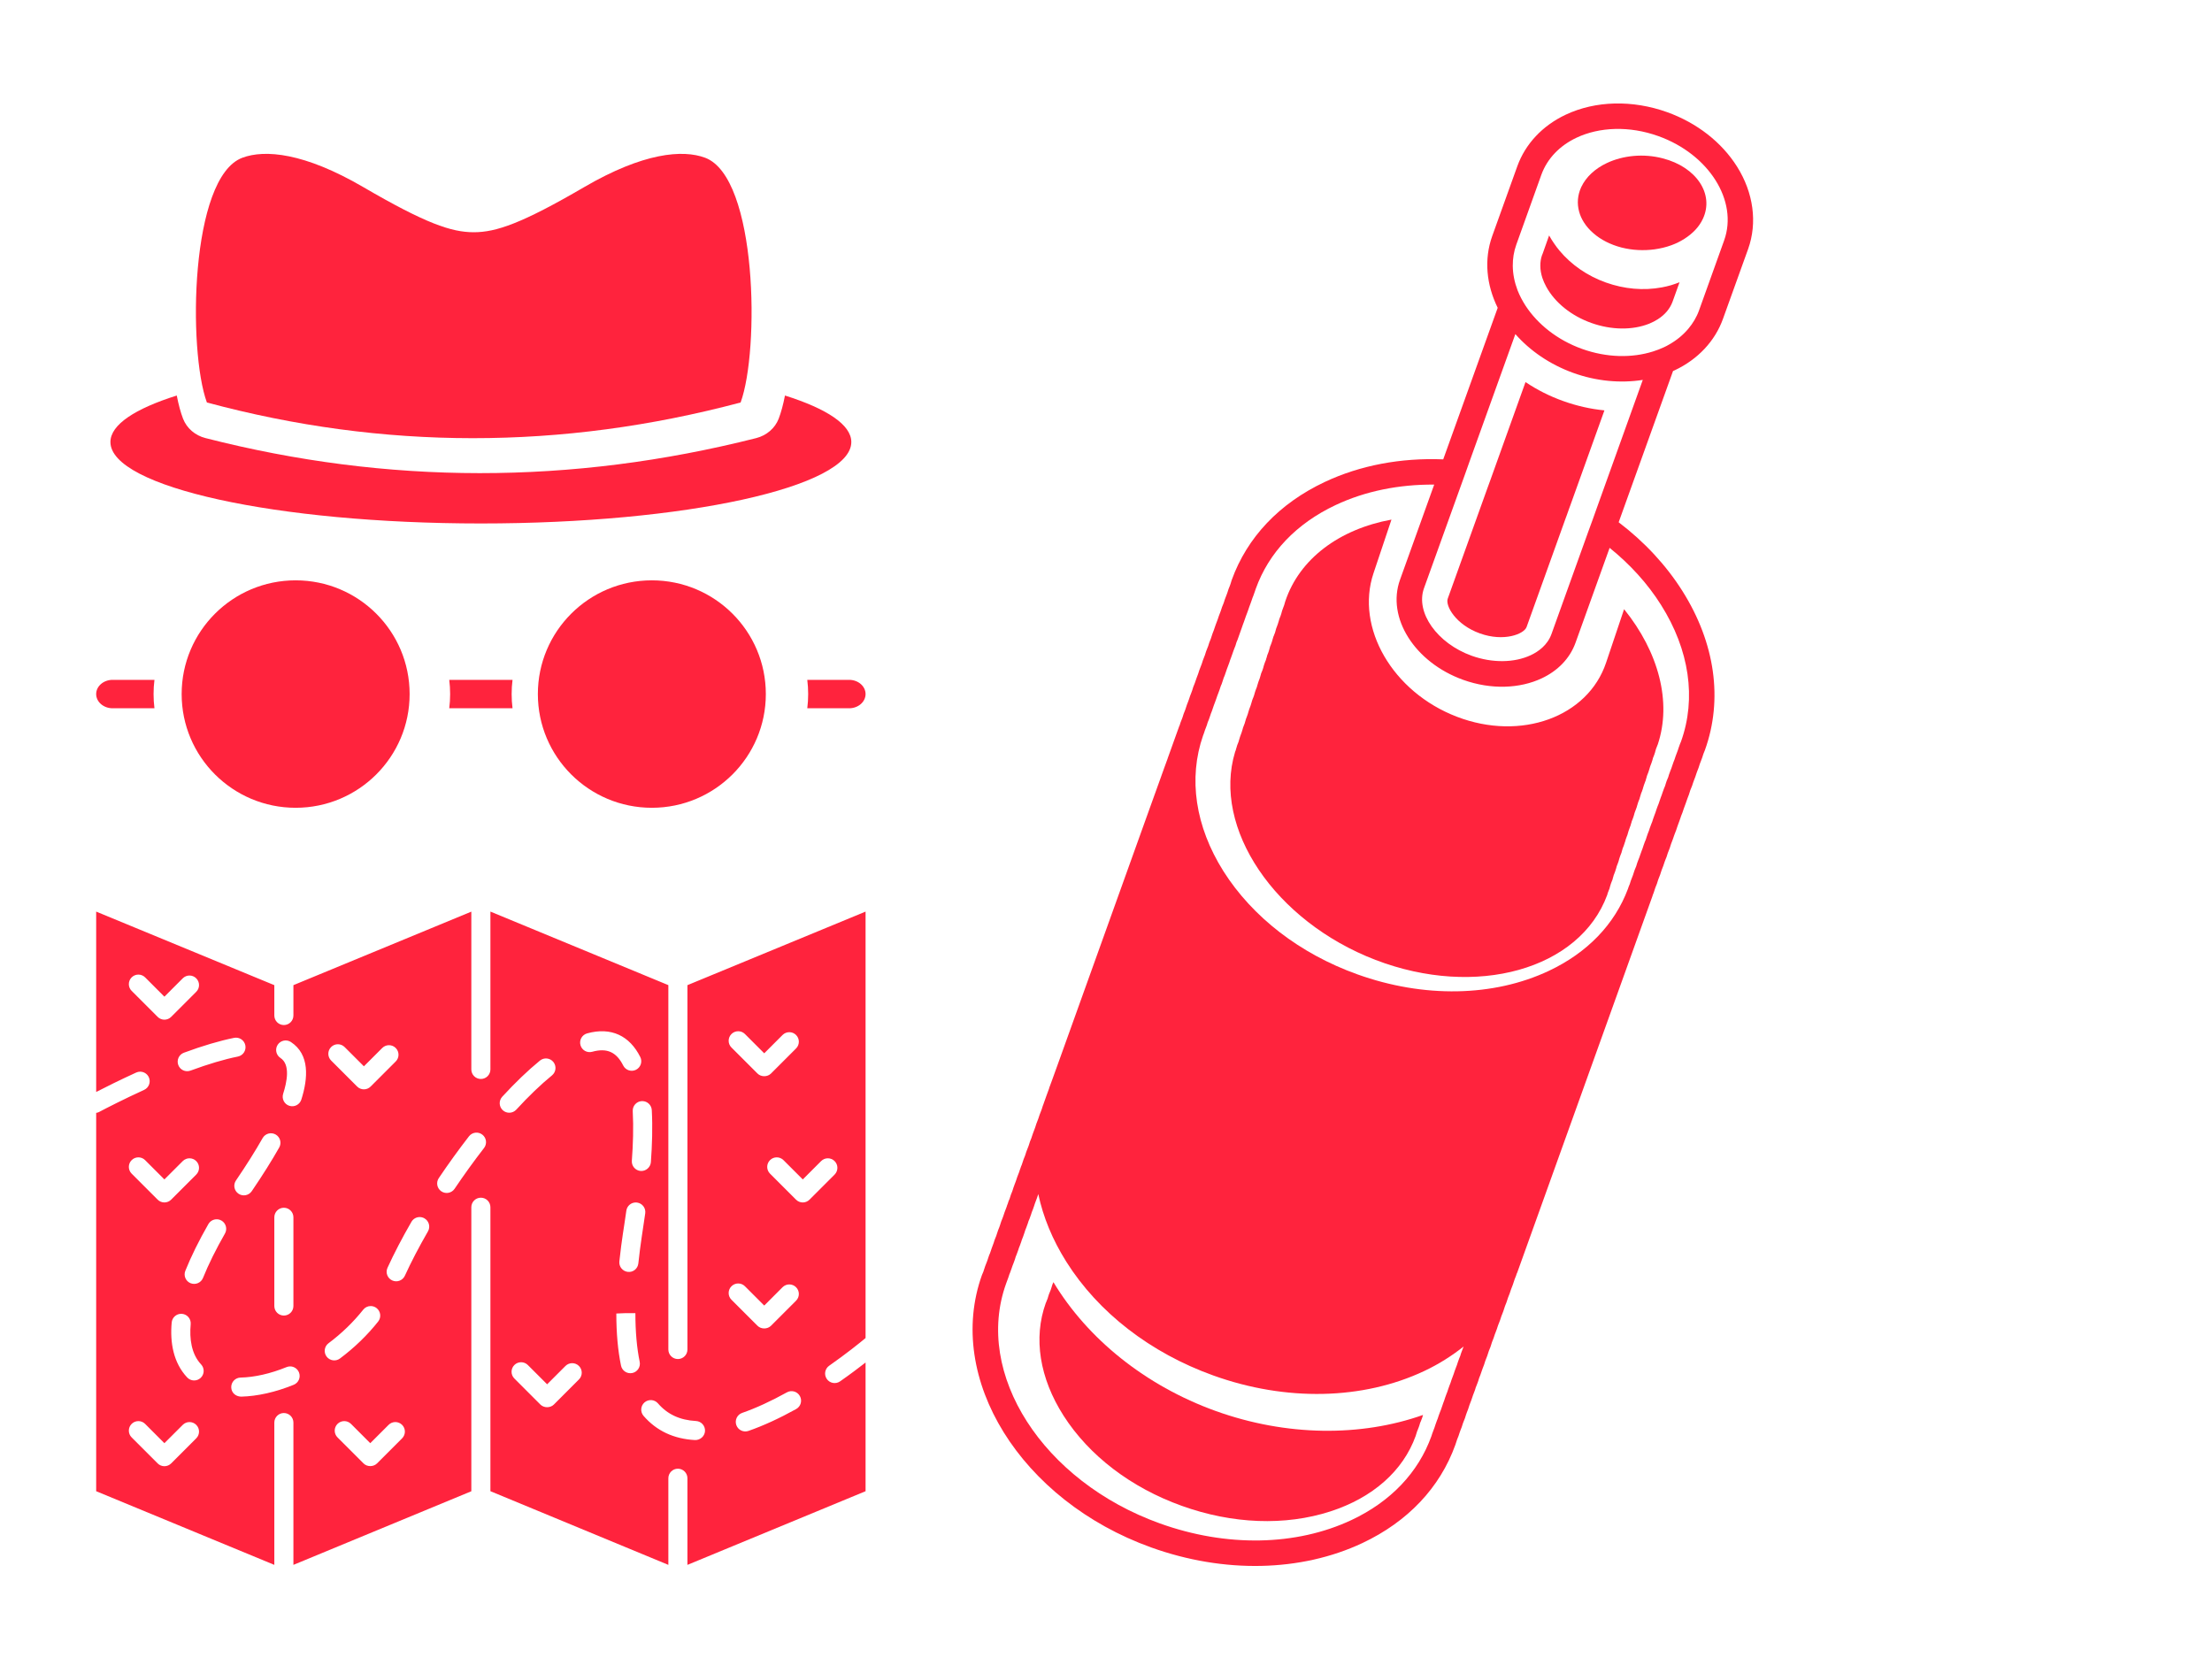 <svg xmlns="http://www.w3.org/2000/svg" width="115" height="87" viewBox="0 0 115 87" fill="none"><path d="M86.672 5.831C84.868 5.186 82.948 5.233 81.398 5.964C80.193 6.532 79.303 7.482 78.885 8.64L77.58 12.271C77.141 13.499 77.28 14.815 77.864 16.005L75.032 23.884C72.84 23.796 70.717 24.19 68.872 25.06C66.508 26.174 64.835 27.938 64.033 30.166C64.014 30.228 63.993 30.29 63.977 30.35L63.94 30.455C63.913 30.512 63.892 30.571 63.869 30.632C63.848 30.69 63.827 30.752 63.811 30.813L63.775 30.912C63.748 30.974 63.724 31.035 63.706 31.092C63.679 31.157 63.658 31.224 63.64 31.288L63.611 31.37C63.585 31.427 63.559 31.492 63.534 31.56C63.515 31.614 63.5 31.67 63.48 31.725L63.441 31.834C63.416 31.899 63.391 31.959 63.37 32.018C63.347 32.082 63.33 32.142 63.309 32.201L63.262 32.325C63.244 32.374 63.223 32.426 63.202 32.485C63.182 32.539 63.165 32.593 63.146 32.647L63.105 32.768C63.081 32.828 63.056 32.889 63.037 32.943C63.011 33.016 62.988 33.087 62.96 33.179L62.947 33.216C62.922 33.281 62.895 33.346 62.871 33.406C62.852 33.468 62.83 33.527 62.812 33.592L62.772 33.693C62.751 33.752 62.724 33.814 62.704 33.868C62.682 33.932 62.663 33.997 62.644 34.058L62.608 34.15C62.583 34.211 62.559 34.271 62.535 34.339C62.514 34.398 62.497 34.455 62.479 34.516L62.443 34.608C62.419 34.668 62.394 34.729 62.37 34.797C62.345 34.857 62.328 34.922 62.306 34.989L62.279 35.066C62.253 35.131 62.227 35.196 62.207 35.257C62.182 35.322 62.158 35.393 62.137 35.46L62.111 35.533C62.087 35.593 62.06 35.655 62.035 35.723C62.017 35.78 62.001 35.834 61.983 35.891L61.94 36.008C61.914 36.067 61.893 36.125 61.872 36.184C61.852 36.238 61.831 36.297 61.814 36.358L61.776 36.463C61.752 36.523 61.728 36.584 61.707 36.642C61.684 36.706 61.664 36.768 61.645 36.83L61.615 36.919C61.587 36.981 61.562 37.046 61.537 37.114C61.515 37.177 61.497 37.243 61.477 37.304L61.441 37.397C61.416 37.457 61.394 37.513 61.373 37.572C61.354 37.626 61.338 37.682 61.322 37.735L61.315 37.735C61.315 37.735 61.313 37.739 61.312 37.744L61.207 38.035C61.207 38.035 61.207 38.035 61.206 38.039L61.204 38.043L61.043 38.492C61.044 38.495 61.041 38.496 61.043 38.499C61.04 38.501 61.04 38.501 61.038 38.505L60.879 38.95C60.877 38.954 60.875 38.958 60.874 38.963C60.874 38.963 60.872 38.967 60.871 38.972L60.711 39.416L60.709 39.42C60.709 39.42 60.708 39.425 60.709 39.428L60.545 39.878C60.547 39.881 60.543 39.882 60.542 39.887L60.54 39.891L60.377 40.344C60.376 40.349 60.376 40.349 60.376 40.349L60.21 40.811L60.208 40.815L60.049 41.259C60.048 41.267 60.045 41.268 60.043 41.273C60.042 41.277 60.04 41.282 60.04 41.282L59.551 42.642C59.55 42.647 59.546 42.656 59.545 42.66C59.54 42.666 59.543 42.672 59.538 42.678L59.213 43.584L55.022 55.259C54.737 56.045 54.559 56.546 54.546 56.568C54.548 56.571 54.546 56.575 54.546 56.583L54.386 57.019C54.385 57.024 54.385 57.024 54.383 57.028C54.382 57.033 54.383 57.036 54.379 57.041L54.273 57.337C54.266 57.363 54.261 57.383 54.249 57.408C54.24 57.435 54.23 57.462 54.215 57.496C54.196 57.55 54.178 57.607 54.162 57.664L54.115 57.788C54.093 57.843 54.072 57.895 54.049 57.959C54.028 58.017 54.008 58.08 53.99 58.137L53.957 58.228C53.931 58.293 53.907 58.353 53.882 58.421C53.859 58.485 53.84 58.547 53.821 58.611L53.785 58.711C53.76 58.768 53.74 58.822 53.718 58.886C53.695 58.942 53.678 58.995 53.66 59.053L53.621 59.173C53.597 59.226 53.575 59.285 53.551 59.345C53.528 59.41 53.509 59.471 53.49 59.536L53.464 59.609C53.435 59.675 53.408 59.744 53.389 59.802C53.362 59.863 53.342 59.926 53.324 59.991L53.286 60.103C53.264 60.158 53.238 60.215 53.218 60.27C53.2 60.327 53.179 60.386 53.16 60.444L53.122 60.56C53.095 60.618 53.071 60.678 53.057 60.727C53.03 60.792 53.01 60.858 52.991 60.923L52.959 61.006C52.934 61.071 52.909 61.132 52.886 61.195C52.864 61.258 52.846 61.319 52.824 61.382L52.791 61.472C52.769 61.536 52.738 61.599 52.725 61.651C52.696 61.718 52.678 61.782 52.657 61.849L52.629 61.934C52.602 61.995 52.577 62.056 52.555 62.119C52.531 62.183 52.51 62.249 52.482 62.349L52.467 62.374C52.437 62.446 52.41 62.514 52.395 62.578C52.368 62.636 52.35 62.693 52.333 62.751L52.286 62.875C52.264 62.934 52.241 62.989 52.222 63.044C52.204 63.101 52.181 63.166 52.163 63.223L52.123 63.331C52.099 63.391 52.077 63.447 52.051 63.512C52.033 63.57 52.016 63.63 51.993 63.694L51.955 63.803C51.932 63.858 51.91 63.917 51.889 63.968C51.868 64.036 51.845 64.099 51.824 64.165L51.795 64.255C51.768 64.316 51.743 64.377 51.724 64.431C51.699 64.492 51.683 64.552 51.665 64.61L51.62 64.732C51.596 64.784 51.577 64.839 51.559 64.897C51.534 64.957 51.516 65.015 51.499 65.075L51.467 65.166C51.436 65.229 51.414 65.293 51.392 65.359C51.37 65.423 51.346 65.486 51.33 65.546L51.289 65.653C51.266 65.708 51.244 65.764 51.222 65.823C51.199 65.887 51.18 65.949 51.158 66.015L51.125 66.118C51.101 66.171 51.076 66.224 51.053 66.287C49.123 71.666 53.07 78.025 59.855 80.46C63.636 81.818 67.637 81.732 70.83 80.23C73.19 79.117 74.862 77.35 75.662 75.124C75.684 75.06 75.706 74.994 75.727 74.927L75.753 74.847C75.777 74.787 75.805 74.724 75.829 74.657C75.847 74.599 75.868 74.54 75.886 74.483L75.929 74.365C75.954 74.308 75.973 74.25 75.994 74.199C76.018 74.131 76.04 74.065 76.058 73.999L76.09 73.916C76.115 73.856 76.138 73.795 76.164 73.731C76.18 73.678 76.201 73.623 76.215 73.567L76.26 73.44C76.283 73.385 76.307 73.325 76.328 73.265C76.351 73.201 76.371 73.139 76.389 73.075L76.412 73.011C76.442 72.944 76.466 72.877 76.49 72.808C76.516 72.743 76.538 72.677 76.558 72.61L76.578 72.548C76.603 72.483 76.632 72.416 76.654 72.35C76.68 72.285 76.704 72.218 76.72 72.149L76.76 72.048C76.782 71.992 76.804 71.941 76.826 71.877C76.852 71.812 76.872 71.743 76.89 71.677L76.918 71.6C76.944 71.543 76.968 71.483 76.987 71.42C77.013 71.355 77.032 71.29 77.054 71.227L77.085 71.141C77.11 71.081 77.134 71.02 77.156 70.957C77.179 70.893 77.201 70.827 77.218 70.761L77.257 70.661C77.28 70.605 77.3 70.553 77.323 70.49C77.347 70.422 77.369 70.355 77.389 70.285L77.408 70.231C77.438 70.165 77.463 70.1 77.488 70.032C77.513 69.965 77.535 69.893 77.555 69.823L77.569 69.779C77.6 69.708 77.627 69.639 77.651 69.571C77.675 69.511 77.694 69.452 77.71 69.392L77.754 69.277C77.78 69.22 77.801 69.161 77.821 69.099C77.842 69.04 77.861 68.985 77.878 68.925L77.915 68.828C77.939 68.764 77.966 68.703 77.988 68.64C78.013 68.572 78.033 68.502 78.064 68.409L78.074 68.389C78.098 68.322 78.127 68.255 78.157 68.173C78.176 68.119 78.193 68.058 78.214 67.999L78.245 67.905C78.272 67.843 78.298 67.778 78.321 67.714C78.346 67.638 78.371 67.564 78.403 67.465C78.431 67.396 78.461 67.325 78.487 67.252C78.509 67.188 78.528 67.123 78.551 67.06L78.576 66.992C78.6 66.924 78.626 66.859 78.652 66.795C78.676 66.727 78.698 66.66 78.719 66.594L78.745 66.513C78.772 66.452 78.797 66.391 78.819 66.328C78.831 66.296 78.838 66.266 78.849 66.231C78.859 66.212 78.868 66.192 78.878 66.172L85.919 46.567L85.915 46.565C85.937 46.514 85.956 46.459 85.975 46.412C86.001 46.339 86.021 46.27 86.054 46.172L86.069 46.131C86.093 46.071 86.12 46.009 86.143 45.946C86.164 45.879 86.186 45.813 86.206 45.746L86.221 45.705C86.25 45.631 86.279 45.557 86.308 45.483C86.332 45.411 86.354 45.341 86.385 45.247L86.395 45.22C86.423 45.151 86.452 45.084 86.472 45.022C86.496 44.962 86.513 44.902 86.533 44.839L86.574 44.726C86.599 44.669 86.624 44.609 86.642 44.558C86.667 44.491 86.688 44.424 86.707 44.354L86.738 44.275C86.763 44.215 86.786 44.154 86.811 44.087C86.833 44.023 86.855 43.957 86.873 43.891L86.891 43.842C86.921 43.77 86.948 43.702 86.97 43.634C86.995 43.574 87.014 43.512 87.032 43.455L87.073 43.342C87.098 43.281 87.12 43.226 87.14 43.171C87.161 43.112 87.181 43.049 87.201 42.988L87.241 42.874C87.263 42.819 87.286 42.763 87.307 42.696C87.332 42.628 87.353 42.562 87.378 42.493L87.392 42.445C87.421 42.378 87.447 42.313 87.473 42.24C87.494 42.182 87.512 42.124 87.531 42.066L87.57 41.958C87.595 41.898 87.618 41.837 87.636 41.78C87.661 41.72 87.68 41.657 87.7 41.596L87.739 41.487C87.761 41.431 87.784 41.375 87.805 41.316C87.83 41.24 87.856 41.168 87.876 41.09C87.91 41.01 87.942 40.935 87.972 40.853C87.993 40.795 88.01 40.737 88.029 40.679L88.07 40.567C88.094 40.507 88.115 40.447 88.139 40.387C88.157 40.33 88.178 40.271 88.197 40.213L88.229 40.123C88.255 40.057 88.281 39.993 88.307 39.92C88.329 39.856 88.352 39.79 88.381 39.693L88.404 39.637C88.424 39.583 88.449 39.525 88.469 39.464C88.496 39.402 88.513 39.341 88.532 39.279L88.565 39.181C88.59 39.121 88.615 39.064 88.638 39C89.584 36.367 89.169 33.433 87.473 30.738C86.619 29.383 85.49 28.171 84.153 27.155L86.98 19.29C87.007 19.277 87.037 19.267 87.064 19.254C88.269 18.686 89.16 17.739 89.576 16.579L90.884 12.946C91.372 11.582 91.164 10.023 90.309 8.665C89.511 7.395 88.218 6.386 86.672 5.831ZM87.775 17.093C87.497 17.423 87.16 17.698 86.773 17.915C86.688 17.966 86.597 18.013 86.504 18.056C86.326 18.141 86.136 18.21 85.94 18.274C84.852 18.618 83.539 18.604 82.247 18.14C80.959 17.677 79.938 16.852 79.313 15.896C79.144 15.633 79.004 15.368 78.896 15.091C78.738 14.676 78.652 14.246 78.648 13.822C78.645 13.447 78.703 13.077 78.832 12.718L80.133 9.088C80.446 8.226 81.106 7.564 81.962 7.16C83.145 6.602 84.701 6.532 86.22 7.078C88.845 8.02 90.374 10.447 89.636 12.502L88.334 16.132C88.206 16.491 88.011 16.812 87.775 17.093ZM87.395 38.554C87.378 38.596 87.36 38.639 87.342 38.681L87.266 38.894C87.255 38.937 87.241 38.978 87.229 39.01L87.114 39.316C87.096 39.374 87.078 39.431 87.06 39.481C87.043 39.531 87.023 39.578 87.003 39.625L86.935 39.823C86.923 39.862 86.909 39.903 86.894 39.944C86.877 39.989 86.861 40.027 86.844 40.069L86.765 40.287C86.755 40.329 86.743 40.369 86.731 40.404C86.707 40.464 86.682 40.525 86.648 40.605L86.612 40.712C86.596 40.765 86.579 40.818 86.565 40.867C86.547 40.909 86.531 40.947 86.513 40.989L86.436 41.202C86.423 41.246 86.41 41.29 86.391 41.336C86.377 41.38 86.363 41.421 86.344 41.46L86.27 41.672C86.255 41.713 86.241 41.754 86.229 41.794C86.211 41.843 86.189 41.895 86.168 41.946L86.113 42.1C86.095 42.157 86.079 42.209 86.063 42.255C86.048 42.296 86.032 42.334 86.017 42.375L85.936 42.602C85.923 42.638 85.911 42.678 85.899 42.721C85.881 42.764 85.865 42.801 85.85 42.842L85.769 43.061C85.757 43.101 85.746 43.14 85.729 43.186C85.71 43.24 85.69 43.287 85.669 43.338L85.61 43.509C85.595 43.557 85.579 43.603 85.566 43.647C85.548 43.689 85.53 43.731 85.513 43.773L85.446 43.959C85.431 44.008 85.413 44.057 85.395 44.115C85.381 44.156 85.365 44.194 85.351 44.23L85.273 44.447C85.258 44.488 85.248 44.531 85.229 44.577C85.212 44.623 85.193 44.669 85.174 44.716L85.119 44.862C85.105 44.922 85.086 44.976 85.067 45.033C85.042 45.09 85.023 45.145 84.983 45.239L84.942 45.361C84.929 45.404 84.917 45.451 84.898 45.498C84.882 45.543 84.864 45.586 84.847 45.631L84.783 45.797C84.768 45.853 84.75 45.903 84.731 45.965C84.714 46.011 84.695 46.057 84.674 46.101L84.637 46.212C83.945 48.06 82.527 49.534 80.524 50.478C77.65 51.833 74.016 51.9 70.565 50.659C67.584 49.591 65.113 47.682 63.602 45.292C62.141 42.968 61.77 40.47 62.548 38.239L62.584 38.146C62.594 38.104 62.609 38.063 62.626 38.021C62.636 37.979 62.655 37.939 62.67 37.898L62.744 37.702C62.762 37.652 62.776 37.604 62.788 37.556C62.807 37.51 62.827 37.463 62.846 37.416L62.913 37.223C62.927 37.182 62.941 37.138 62.955 37.097C62.97 37.049 62.991 37.005 63.01 36.959L63.081 36.748C63.094 36.712 63.106 36.672 63.121 36.636C63.135 36.592 63.154 36.552 63.168 36.511L63.25 36.285C63.263 36.248 63.276 36.205 63.287 36.174C63.304 36.128 63.32 36.083 63.338 36.041L63.407 35.854C63.422 35.805 63.437 35.757 63.455 35.707C63.47 35.659 63.49 35.615 63.511 35.572L63.575 35.38C63.588 35.336 63.602 35.292 63.618 35.247C63.634 35.201 63.652 35.159 63.673 35.115L63.744 34.908C63.757 34.864 63.773 34.819 63.785 34.787C63.798 34.743 63.816 34.701 63.834 34.658L63.91 34.453C63.924 34.41 63.937 34.366 63.953 34.32C63.971 34.278 63.986 34.237 64 34.196L64.075 33.987C64.093 33.945 64.103 33.903 64.121 33.853C64.138 33.807 64.155 33.765 64.171 33.72L64.23 33.572C64.246 33.511 64.264 33.454 64.286 33.388C64.302 33.35 64.317 33.309 64.336 33.271L64.574 32.601C64.59 32.556 64.604 32.512 64.62 32.467C64.633 32.423 64.652 32.383 64.667 32.343L64.784 32.009C64.798 31.965 64.818 31.922 64.835 31.876L64.904 31.686C64.923 31.639 64.935 31.592 64.954 31.538C64.968 31.494 64.987 31.455 65.001 31.414L65.074 31.21C65.089 31.169 65.102 31.125 65.117 31.084C65.131 31.043 65.149 31.001 65.165 30.963L65.244 30.738C65.258 30.697 65.27 30.657 65.285 30.617C65.961 28.728 67.397 27.222 69.437 26.26C70.975 25.535 72.729 25.183 74.563 25.196L72.786 30.142C72.076 32.111 73.547 34.441 76.068 35.347C77.528 35.871 79.021 35.803 80.155 35.268C80.978 34.881 81.612 34.246 81.909 33.422L83.683 28.485C84.748 29.346 85.659 30.344 86.355 31.451C87.831 33.789 88.199 36.312 87.395 38.554ZM76.078 70.045C76.067 70.085 76.047 70.124 76.033 70.165L75.956 70.37C75.941 70.418 75.928 70.463 75.915 70.506C75.895 70.553 75.877 70.595 75.86 70.637L75.79 70.832C75.778 70.879 75.762 70.924 75.746 70.969C75.729 71.015 75.712 71.057 75.695 71.102L75.627 71.285C75.614 71.336 75.596 71.387 75.579 71.431L75.458 71.757C75.445 71.8 75.433 71.847 75.414 71.894C75.396 71.944 75.374 72 75.353 72.051L75.293 72.219C75.279 72.263 75.265 72.311 75.247 72.361C75.229 72.411 75.208 72.462 75.189 72.509L75.128 72.677C75.112 72.729 75.097 72.778 75.081 72.823C75.069 72.862 75.053 72.9 75.037 72.938L74.918 73.284C74.902 73.33 74.884 73.372 74.866 73.414L74.795 73.606C74.783 73.653 74.767 73.698 74.748 73.752C74.734 73.789 74.72 73.829 74.703 73.864L74.625 74.082C74.611 74.126 74.601 74.168 74.584 74.21C74.567 74.256 74.548 74.302 74.532 74.348L74.462 74.535C74.449 74.579 74.435 74.623 74.418 74.672C73.738 76.562 72.303 78.072 70.269 79.03C67.39 80.384 63.761 80.453 60.305 79.21C54.212 77.022 50.623 71.423 52.306 66.74L52.43 66.403C52.446 66.358 52.459 66.314 52.472 66.27C52.486 66.234 52.505 66.195 52.518 66.158L52.596 65.94C52.612 65.895 52.623 65.853 52.64 65.81C52.658 65.761 52.676 65.711 52.698 65.663L52.767 65.473C52.777 65.43 52.791 65.389 52.805 65.345C52.824 65.306 52.837 65.27 52.85 65.233L52.936 65.001C52.948 64.961 52.959 64.922 52.974 64.881C52.987 64.837 53.004 64.795 53.024 64.757L53.096 64.556C53.109 64.513 53.121 64.466 53.143 64.418C53.155 64.378 53.171 64.34 53.188 64.303L53.263 64.087C53.276 64.043 53.292 63.998 53.304 63.958C53.322 63.916 53.339 63.873 53.354 63.833L53.433 63.616C53.444 63.576 53.459 63.535 53.471 63.492C53.488 63.454 53.501 63.417 53.52 63.379L53.605 63.143C53.612 63.11 53.625 63.073 53.641 63.028C53.658 62.979 53.678 62.932 53.698 62.885L53.756 62.721C53.774 62.672 53.787 62.62 53.805 62.571C53.821 62.525 53.84 62.479 53.857 62.433L53.928 62.242C53.941 62.198 53.952 62.156 53.974 62.1C53.976 62.096 53.981 62.089 53.98 62.086C54.231 63.275 54.718 64.461 55.438 65.605C57.102 68.247 59.815 70.342 63.071 71.514C66.854 72.876 70.854 72.789 74.046 71.284C74.805 70.927 75.482 70.494 76.094 70.01C76.087 70.018 76.083 70.032 76.078 70.045ZM82.801 27.018L82.567 27.659L80.66 32.967C80.448 33.556 79.96 33.888 79.588 34.063C78.731 34.467 77.583 34.478 76.515 34.097C74.715 33.45 73.582 31.846 74.031 30.587L75.942 25.277L76.172 24.639L76.4 23.996L78.782 17.371C79.544 18.236 80.573 18.949 81.798 19.391C82.995 19.821 84.246 19.935 85.407 19.753L83.029 26.379L82.801 27.018Z" fill="#FF233D"></path><path d="M83.54 8.477C82.938 8.761 82.46 9.19 82.207 9.728C82.012 10.152 81.984 10.587 82.096 10.998C82.149 11.198 82.235 11.389 82.353 11.572C82.484 11.778 82.652 11.968 82.854 12.139C83.227 12.462 83.716 12.716 84.294 12.868C84.87 13.015 85.463 13.04 86.021 12.964C86.324 12.921 86.619 12.851 86.892 12.751C86.998 12.711 87.103 12.669 87.201 12.623C87.33 12.562 87.45 12.492 87.569 12.418C87.998 12.146 88.339 11.796 88.534 11.372C89.13 10.091 88.198 8.686 86.448 8.234C85.439 7.97 84.376 8.083 83.54 8.477Z" fill="#FF233D"></path><path d="M54.767 66.665L54.72 66.773C54.715 66.794 54.706 66.814 54.698 66.836C54.692 66.854 54.688 66.879 54.676 66.91L54.643 67.013L54.625 67.069L54.602 67.125L54.557 67.235C54.551 67.253 54.543 67.276 54.533 67.295C54.528 67.316 54.52 67.338 54.509 67.37L54.478 67.471L54.463 67.526L54.437 67.583L54.395 67.692C54.383 67.713 54.374 67.733 54.368 67.753C53.716 69.571 54.044 71.646 55.291 73.603C56.621 75.685 58.803 77.35 61.437 78.294C64.07 79.242 66.813 79.346 69.166 78.584C71.37 77.87 72.947 76.476 73.6 74.659C73.606 74.642 73.612 74.62 73.618 74.603L73.623 74.582L73.654 74.489L73.67 74.429L73.696 74.372L73.733 74.276L73.737 74.262C73.747 74.243 73.756 74.223 73.762 74.202C73.771 74.183 73.776 74.162 73.781 74.141L73.79 74.122L73.817 74.028L73.835 73.971L73.861 73.914L73.9 73.816L73.902 73.805C73.912 73.785 73.92 73.763 73.927 73.745C73.936 73.726 73.941 73.704 73.949 73.682L73.953 73.665L73.982 73.569C70.751 74.712 66.879 74.684 63.208 73.365C59.541 72.045 56.535 69.602 54.767 66.665Z" fill="#FF233D"></path><path d="M86.402 14.941C85.449 15.12 84.443 15.03 83.486 14.688C82.531 14.347 81.697 13.773 81.077 13.032C80.971 12.905 80.874 12.775 80.782 12.638C80.693 12.508 80.612 12.378 80.537 12.242L80.196 13.205L80.171 13.26C80.108 13.434 80.078 13.628 80.081 13.835C80.082 14.03 80.118 14.236 80.185 14.447C80.239 14.602 80.303 14.755 80.386 14.904C80.834 15.73 81.688 16.42 82.733 16.792C83.772 17.163 84.872 17.177 85.745 16.828C85.902 16.762 86.05 16.688 86.189 16.599C86.375 16.48 86.533 16.342 86.659 16.193C86.791 16.034 86.886 15.87 86.952 15.694L86.969 15.647L87.318 14.676C87.172 14.733 87.027 14.782 86.877 14.829C86.722 14.873 86.564 14.912 86.402 14.941Z" fill="#FF233D"></path><path d="M83.5 34.453C82.55 37.284 79.07 38.545 75.737 37.264C72.401 35.985 70.46 32.638 71.406 29.808L72.341 27.016C69.627 27.512 67.557 29.058 66.822 31.26C66.814 31.283 66.806 31.303 66.799 31.337L66.77 31.44L66.75 31.499L66.728 31.556L66.688 31.665C66.68 31.688 66.671 31.707 66.663 31.731C66.655 31.755 66.651 31.776 66.64 31.808L66.613 31.909L66.593 31.969L66.575 32.025L66.53 32.135C66.523 32.158 66.514 32.181 66.506 32.201C66.502 32.223 66.493 32.245 66.486 32.277L66.453 32.381L66.436 32.439L66.415 32.496L66.375 32.607C66.366 32.627 66.356 32.647 66.349 32.67C66.345 32.691 66.34 32.713 66.33 32.741L66.3 32.849L66.283 32.907L66.258 32.965L66.221 33.067L66.212 33.079C66.208 33.101 66.198 33.12 66.192 33.138C66.184 33.162 66.178 33.18 66.174 33.202L66.168 33.22L66.14 33.318L66.122 33.38L66.101 33.438L66.06 33.549C66.052 33.569 66.042 33.589 66.033 33.608C66.029 33.63 66.024 33.651 66.013 33.684L65.984 33.787L65.967 33.845L65.947 33.905L65.906 34.013C65.893 34.034 65.886 34.057 65.882 34.079C65.872 34.099 65.868 34.121 65.862 34.155L65.828 34.256L65.813 34.318L65.788 34.376L65.746 34.484C65.739 34.508 65.73 34.527 65.725 34.549C65.716 34.568 65.708 34.592 65.701 34.623L65.673 34.729L65.653 34.789L65.635 34.844L65.59 34.954C65.586 34.975 65.573 34.996 65.564 35.016C65.56 35.038 65.556 35.062 65.544 35.092L65.513 35.199L65.496 35.257L65.475 35.314L65.434 35.423C65.426 35.446 65.418 35.466 65.412 35.487C65.403 35.507 65.397 35.533 65.389 35.564L65.358 35.664L65.343 35.726L65.318 35.784L65.277 35.893C65.269 35.915 65.26 35.935 65.255 35.957C65.245 35.981 65.238 36 65.232 36.034L65.203 36.137L65.183 36.197L65.162 36.253L65.117 36.364C65.113 36.386 65.103 36.405 65.095 36.428C65.089 36.447 65.084 36.468 65.074 36.501L65.044 36.603L65.025 36.663L65.005 36.722L64.966 36.822L64.962 36.836C64.952 36.855 64.945 36.879 64.938 36.897C64.932 36.915 64.927 36.937 64.923 36.958L64.915 36.974L64.886 37.076L64.869 37.134L64.846 37.196L64.806 37.307C64.797 37.327 64.791 37.345 64.782 37.365C64.778 37.386 64.77 37.41 64.759 37.443L64.729 37.545L64.713 37.603L64.691 37.66L64.648 37.773C64.642 37.791 64.633 37.812 64.624 37.834C64.617 37.858 64.611 37.884 64.603 37.915L64.57 38.019L64.553 38.077L64.532 38.133L64.493 38.241C64.484 38.26 64.475 38.281 64.469 38.307C64.46 38.327 64.456 38.349 64.446 38.384L64.415 38.484L64.401 38.54L64.38 38.598L64.336 38.708C64.328 38.731 64.319 38.75 64.312 38.774C64.304 38.797 64.298 38.815 64.291 38.849L64.26 38.949L64.245 39.01L64.22 39.069L64.211 39.096C63.013 43.056 66.278 47.898 71.512 49.91C76.745 51.918 82.131 50.406 83.557 46.533L83.566 46.506L83.581 46.444L83.603 46.387L83.641 46.288L83.646 46.274C83.652 46.256 83.664 46.234 83.671 46.216C83.679 46.193 83.683 46.172 83.689 46.153L83.693 46.131L83.722 46.036L83.739 45.978L83.759 45.919L83.798 45.819L83.803 45.806C83.812 45.786 83.821 45.766 83.828 45.747C83.832 45.726 83.839 45.707 83.846 45.684L83.85 45.662L83.879 45.567L83.895 45.505L83.919 45.447L83.955 45.349L83.962 45.335C83.968 45.317 83.977 45.296 83.982 45.275C83.992 45.255 83.996 45.234 84 45.212L84.01 45.192L84.036 45.099L84.052 45.036L84.076 44.978L84.112 44.881L84.119 44.866C84.125 44.848 84.131 44.829 84.139 44.806C84.148 44.787 84.153 44.765 84.159 44.747L84.163 44.725L84.191 44.627L84.211 44.568L84.23 44.512L84.268 44.413L84.273 44.399C84.282 44.379 84.291 44.359 84.299 44.337C84.305 44.319 84.307 44.298 84.314 44.275L84.32 44.257L84.348 44.159L84.365 44.101L84.39 44.043L84.428 43.944L84.432 43.929C84.439 43.911 84.448 43.891 84.452 43.87C84.462 43.85 84.466 43.828 84.471 43.807L84.48 43.788L84.507 43.694L84.525 43.631L84.546 43.574L84.581 43.477L84.589 43.461C84.595 43.443 84.603 43.422 84.612 43.4C84.616 43.379 84.623 43.36 84.627 43.339L84.634 43.32L84.662 43.222L84.682 43.163L84.703 43.106L84.738 43.009L84.742 42.994C84.754 42.974 84.759 42.952 84.768 42.932C84.772 42.91 84.779 42.892 84.784 42.871L84.79 42.853L84.821 42.753L84.835 42.697L84.86 42.638L84.898 42.538L84.903 42.525C84.913 42.505 84.917 42.483 84.923 42.465C84.931 42.442 84.937 42.424 84.944 42.401L84.949 42.379L84.975 42.286L84.995 42.226L85.016 42.169L85.055 42.07L85.058 42.053C85.064 42.035 85.073 42.015 85.083 41.995C85.087 41.973 85.097 41.953 85.101 41.932L85.105 41.915L85.136 41.815L85.153 41.757L85.172 41.698L85.209 41.603L85.216 41.588C85.221 41.566 85.233 41.545 85.24 41.527C85.244 41.505 85.251 41.487 85.255 41.465L85.263 41.441L85.292 41.346L85.309 41.288L85.329 41.229L85.37 41.133L85.373 41.116C85.382 41.096 85.391 41.076 85.395 41.055C85.401 41.037 85.409 41.014 85.415 40.996L85.419 40.974L85.449 40.879L85.466 40.821L85.489 40.76L85.525 40.662L85.529 40.648C85.539 40.629 85.544 40.61 85.554 40.59C85.562 40.567 85.567 40.546 85.571 40.524L85.577 40.506L85.606 40.411L85.621 40.349L85.642 40.293L85.681 40.193L85.686 40.179C85.695 40.16 85.704 40.14 85.709 40.118C85.719 40.099 85.723 40.077 85.726 40.06L85.734 40.037L85.763 39.942L85.782 39.878L85.8 39.824L85.839 39.724L85.843 39.71C85.853 39.691 85.862 39.671 85.867 39.649C85.877 39.63 85.881 39.608 85.885 39.586L85.895 39.566L85.921 39.473L85.937 39.41L85.961 39.353L85.999 39.253L86.004 39.24C86.01 39.222 86.019 39.202 86.024 39.181C86.034 39.161 86.038 39.139 86.046 39.115L86.049 39.099L86.076 39.001L86.094 38.942L86.115 38.886L86.154 38.787L86.158 38.773C86.168 38.754 86.176 38.733 86.185 38.711C86.922 36.507 86.238 33.908 84.435 31.674L83.5 34.453Z" fill="#FF233D"></path><path d="M81.27 20.852C80.564 20.601 79.909 20.268 79.31 19.866L77.717 24.308L77.537 24.81L77.492 24.936L77.354 25.314L77.267 25.555L77.171 25.823L75.266 31.128C75.134 31.494 75.681 32.482 76.935 32.932C78.185 33.384 79.235 32.967 79.366 32.601L81.271 27.297L81.366 27.032L81.457 26.785L81.591 26.405L81.637 26.283L81.815 25.787L83.413 21.337C82.693 21.267 81.977 21.106 81.27 20.852Z" fill="#FF233D"></path><path fill-rule="evenodd" clip-rule="evenodd" d="M40.81 20.565C42.985 21.251 44.259 22.085 44.259 22.983C44.259 25.319 35.629 27.217 25.001 27.217C14.37 27.217 5.741 25.319 5.741 22.983C5.741 22.084 7.015 21.251 9.19 20.565C9.282 21.037 9.391 21.445 9.516 21.768C9.707 22.263 10.141 22.64 10.681 22.777C20.145 25.2 29.688 25.216 39.314 22.779C39.856 22.641 40.293 22.265 40.484 21.768C40.608 21.445 40.718 21.037 40.81 20.565Z" fill="#FF233D"></path><path fill-rule="evenodd" clip-rule="evenodd" d="M10.756 20.927C9.764 18.223 9.88 9.225 12.597 8.203C13.769 7.763 15.819 7.938 18.889 9.729C22.129 11.618 23.468 12.075 24.63 12.075C25.791 12.075 27.132 11.618 30.37 9.729C33.439 7.94 35.49 7.763 36.662 8.203C39.38 9.225 39.495 18.222 38.504 20.927C29.174 23.409 19.926 23.394 10.756 20.927Z" fill="#FF233D"></path><path fill-rule="evenodd" clip-rule="evenodd" d="M8.03 36.826H5.855C5.383 36.826 5 36.495 5 36.087C5 35.679 5.383 35.348 5.855 35.348H8.03C7.999 35.59 7.984 35.837 7.984 36.087C7.984 36.337 7.999 36.584 8.03 36.826ZM23.356 35.348H26.646C26.615 35.59 26.6 35.837 26.6 36.087C26.6 36.337 26.615 36.584 26.646 36.826H23.356C23.387 36.584 23.402 36.337 23.402 36.087C23.402 35.837 23.387 35.59 23.356 35.348ZM41.97 35.348H44.145C44.617 35.348 45 35.679 45 36.087C45 36.495 44.617 36.826 44.145 36.826H41.97C42.001 36.584 42.016 36.337 42.016 36.087C42.016 35.837 42.001 35.59 41.97 35.348Z" fill="#FF233D"></path><path fill-rule="evenodd" clip-rule="evenodd" d="M21.296 36.087C21.296 39.353 18.643 42 15.37 42C12.098 42 9.444 39.353 9.444 36.087C9.444 32.821 12.098 30.174 15.37 30.174C18.643 30.174 21.296 32.821 21.296 36.087Z" fill="#FF233D"></path><path fill-rule="evenodd" clip-rule="evenodd" d="M39.815 36.087C39.815 39.353 37.162 42 33.889 42C30.616 42 27.963 39.353 27.963 36.087C27.963 32.821 30.616 30.174 33.889 30.174C37.162 30.174 39.815 32.821 39.815 36.087Z" fill="#FF233D"></path><path d="M7.492 56.668C6.443 57.147 5.566 57.597 5.138 57.823C5.093 57.846 5.046 57.854 5 57.863L5 77.534L14.262 81.364L14.262 73.965C14.262 73.692 14.484 73.469 14.758 73.469C15.032 73.469 15.254 73.692 15.254 73.965L15.254 81.364L24.504 77.536L24.504 62.769C24.504 62.495 24.726 62.273 25 62.273C25.274 62.273 25.496 62.495 25.496 62.769L25.496 77.533L34.747 81.364L34.747 76.86C34.747 76.586 34.969 76.364 35.243 76.364C35.517 76.364 35.739 76.586 35.739 76.86L35.739 81.364L45 77.534L45 70.843C44.648 71.118 44.201 71.455 43.676 71.822C43.451 71.979 43.142 71.924 42.986 71.7C42.829 71.476 42.883 71.167 43.108 71.01C44.009 70.379 44.697 69.823 45 69.57L45 47.398L35.739 51.222L35.739 70.167C35.739 70.44 35.517 70.662 35.243 70.662C34.969 70.662 34.747 70.44 34.747 70.167L34.747 51.221L25.496 47.397L25.496 55.604C25.496 55.878 25.274 56.1 25 56.1C24.726 56.1 24.504 55.878 24.504 55.604L24.504 47.4L15.254 51.222L15.254 52.8C15.254 53.074 15.032 53.296 14.758 53.296C14.484 53.296 14.262 53.074 14.262 52.8L14.262 51.222L5 47.398L5 56.776C5.488 56.525 6.226 56.156 7.08 55.766C7.147 55.735 7.217 55.721 7.286 55.721C7.474 55.721 7.654 55.828 7.738 56.011C7.851 56.26 7.741 56.554 7.492 56.668ZM32.872 71.389C32.603 71.444 32.341 71.272 32.286 71.004C32.124 70.226 32.042 69.314 32.042 68.295L32.538 68.275L33.033 68.275C33.034 69.246 33.109 70.09 33.257 70.803C33.312 71.071 33.14 71.334 32.872 71.389ZM32.2 65.584C32.333 64.359 32.433 63.882 32.563 62.948C32.597 62.7 32.81 62.521 33.053 62.521C33.076 62.521 33.099 62.523 33.122 62.526C33.394 62.564 33.583 62.814 33.545 63.086C33.422 63.962 33.3 64.624 33.187 65.69C33.157 65.962 32.919 66.162 32.641 66.13C32.368 66.1 32.171 65.856 32.2 65.584ZM41.393 73.261C40.516 73.748 39.68 74.131 38.911 74.399C38.652 74.489 38.37 74.352 38.28 74.094C38.19 73.835 38.326 73.552 38.585 73.462C39.301 73.213 40.083 72.853 40.911 72.394C41.149 72.261 41.452 72.346 41.585 72.586C41.718 72.826 41.632 73.128 41.393 73.261ZM42.689 60.37C42.883 60.176 43.197 60.176 43.39 60.37C43.584 60.563 43.584 60.877 43.39 61.071L42.086 62.375C41.892 62.569 41.579 62.569 41.385 62.375L40.032 61.022C39.838 60.828 39.838 60.514 40.032 60.321C40.225 60.127 40.539 60.127 40.733 60.321L41.736 61.323L42.689 60.37ZM38.028 53.763C38.125 53.666 38.252 53.618 38.379 53.618C38.506 53.618 38.633 53.666 38.729 53.763L39.732 54.766L40.685 53.812C40.879 53.619 41.193 53.619 41.386 53.812C41.58 54.006 41.58 54.32 41.386 54.514L40.083 55.817C39.897 56.003 39.567 56.003 39.382 55.817L38.028 54.464C37.834 54.271 37.834 53.957 38.028 53.763ZM38.028 66.878C38.222 66.684 38.536 66.684 38.729 66.878L39.732 67.881L40.685 66.927C40.879 66.734 41.193 66.734 41.386 66.927C41.58 67.121 41.58 67.435 41.386 67.629L40.083 68.932C39.897 69.118 39.567 69.118 39.382 68.932L38.028 67.579C37.834 67.386 37.834 67.072 38.028 66.878ZM36.184 73.884C36.457 73.898 36.667 74.132 36.653 74.405C36.638 74.679 36.399 74.883 36.131 74.874C35.028 74.816 34.129 74.393 33.458 73.617C33.279 73.41 33.301 73.096 33.508 72.917C33.715 72.739 34.028 72.76 34.208 72.968C34.703 73.54 35.349 73.839 36.184 73.884ZM33.392 57.251C33.653 57.251 33.872 57.456 33.886 57.72C33.934 58.604 33.903 59.549 33.839 60.425C33.818 60.698 33.573 60.902 33.308 60.883C33.035 60.863 32.829 60.625 32.849 60.352C32.912 59.5 32.941 58.626 32.896 57.773C32.881 57.5 33.091 57.266 33.364 57.251C33.374 57.251 33.383 57.251 33.392 57.251ZM30.524 53.73C31.782 53.382 32.738 53.861 33.286 54.956C33.41 55.2 33.31 55.498 33.066 55.621C32.821 55.745 32.523 55.644 32.4 55.4C32.052 54.707 31.563 54.471 30.788 54.686C30.518 54.759 30.251 54.603 30.178 54.34C30.105 54.076 30.26 53.803 30.524 53.73ZM30.099 71.022C30.293 71.216 30.293 71.53 30.099 71.723L28.795 73.028C28.609 73.213 28.28 73.213 28.094 73.028L26.741 71.674C26.547 71.481 26.547 71.167 26.741 70.973C26.838 70.876 26.964 70.828 27.091 70.828C27.218 70.828 27.345 70.876 27.442 70.973L28.445 71.975L29.398 71.022C29.591 70.829 29.904 70.828 30.099 71.022ZM26.11 57.024C26.79 56.284 27.45 55.652 28.07 55.145C28.284 54.97 28.596 55.005 28.768 55.215C28.941 55.427 28.91 55.739 28.698 55.913C28.114 56.39 27.488 56.99 26.84 57.696C26.654 57.897 26.34 57.909 26.139 57.725C25.938 57.539 25.925 57.226 26.11 57.024ZM10.202 74.785L8.898 76.089C8.805 76.182 8.679 76.234 8.547 76.234C8.416 76.234 8.29 76.182 8.197 76.089L6.844 74.736C6.65 74.542 6.65 74.228 6.844 74.034C7.037 73.841 7.351 73.84 7.545 74.034L8.547 75.037L9.501 74.084C9.695 73.89 10.008 73.89 10.202 74.084C10.396 74.277 10.396 74.591 10.202 74.785ZM10.433 71.641C10.232 71.829 9.919 71.819 9.731 71.619C9.013 70.854 8.832 69.806 8.926 68.761C8.95 68.504 9.166 68.31 9.42 68.31C9.434 68.31 9.45 68.311 9.465 68.312C9.738 68.337 9.939 68.578 9.914 68.851C9.846 69.594 9.943 70.396 10.454 70.94C10.642 71.14 10.632 71.454 10.433 71.641ZM11.695 64.137C11.225 64.958 10.841 65.734 10.554 66.445C10.451 66.699 10.163 66.82 9.908 66.719C9.655 66.617 9.532 66.328 9.635 66.074C9.938 65.322 10.342 64.504 10.834 63.644C10.971 63.405 11.275 63.325 11.51 63.46C11.748 63.596 11.83 63.899 11.695 64.137ZM15.27 72C14.326 72.384 13.378 72.597 12.529 72.617C12.242 72.605 12.028 72.407 12.022 72.133C12.015 71.859 12.232 71.632 12.506 71.626C13.236 71.609 14.062 71.421 14.897 71.082C14.957 71.057 15.021 71.045 15.083 71.045C15.279 71.045 15.464 71.162 15.542 71.354C15.646 71.608 15.524 71.897 15.27 72ZM14.262 67.905L14.262 63.292C14.262 63.019 14.484 62.796 14.758 62.796C15.032 62.796 15.254 63.019 15.254 63.292L15.254 67.905C15.254 68.179 15.032 68.401 14.758 68.401C14.484 68.401 14.262 68.179 14.262 67.905ZM20.905 74.785L19.601 76.089C19.415 76.275 19.086 76.275 18.9 76.089L17.547 74.736C17.353 74.542 17.353 74.228 17.547 74.034C17.74 73.841 18.054 73.841 18.248 74.034L19.25 75.037L20.203 74.084C20.396 73.89 20.71 73.889 20.905 74.084C21.098 74.277 21.098 74.591 20.905 74.785ZM22.812 61.254C23.32 60.501 23.848 59.77 24.381 59.082C24.546 58.868 24.857 58.824 25.076 58.994C25.293 59.161 25.332 59.473 25.165 59.689C24.645 60.36 24.13 61.073 23.634 61.809C23.482 62.035 23.173 62.096 22.946 61.943C22.719 61.79 22.659 61.481 22.812 61.254ZM21.82 63.28C21.904 63.28 21.989 63.302 22.067 63.347C22.304 63.484 22.386 63.787 22.249 64.024C21.779 64.839 21.375 65.615 21.049 66.33C20.935 66.579 20.641 66.689 20.391 66.575C20.142 66.461 20.032 66.167 20.146 65.918C20.485 65.174 20.904 64.37 21.39 63.528C21.482 63.369 21.648 63.28 21.82 63.28ZM17.215 54.44C17.408 54.246 17.722 54.246 17.916 54.44L18.919 55.442L19.872 54.489C20.066 54.295 20.38 54.295 20.573 54.489C20.767 54.683 20.767 54.996 20.573 55.19L19.269 56.494C19.075 56.688 18.762 56.688 18.568 56.494L17.215 55.141C17.021 54.947 17.021 54.634 17.215 54.44ZM17.08 69.84C17.766 69.327 18.373 68.739 18.884 68.095C18.982 67.971 19.126 67.907 19.273 67.907C19.381 67.907 19.489 67.942 19.58 68.014C19.795 68.184 19.831 68.496 19.661 68.711C19.097 69.422 18.428 70.07 17.674 70.634C17.454 70.798 17.144 70.752 16.98 70.534C16.816 70.315 16.86 70.004 17.08 69.84ZM14.437 54.321C14.586 54.094 14.893 54.027 15.123 54.178C16.108 54.824 16.02 56.056 15.666 57.173C15.582 57.434 15.305 57.578 15.043 57.495C14.782 57.413 14.638 57.134 14.72 56.872C14.913 56.268 15.11 55.355 14.58 55.007C14.351 54.857 14.287 54.55 14.437 54.321ZM14.33 58.987C14.568 59.122 14.651 59.425 14.516 59.663C14.128 60.349 13.647 61.114 13.088 61.935C12.933 62.161 12.624 62.22 12.399 62.066C12.172 61.912 12.113 61.603 12.268 61.377C12.812 60.578 13.278 59.837 13.654 59.174C13.789 58.936 14.092 58.852 14.33 58.987ZM12.755 54.351C12.809 54.62 12.635 54.881 12.366 54.935C11.664 55.076 10.835 55.322 9.904 55.665C9.645 55.76 9.362 55.629 9.268 55.372C9.173 55.115 9.304 54.83 9.561 54.735C10.54 54.373 11.418 54.114 12.171 53.962C12.447 53.908 12.703 54.089 12.755 54.351ZM6.844 51.519C6.65 51.326 6.65 51.012 6.844 50.818C6.941 50.721 7.067 50.673 7.195 50.673C7.322 50.673 7.448 50.721 7.545 50.818L8.547 51.821L9.501 50.867C9.695 50.673 10.008 50.673 10.202 50.867C10.396 51.061 10.396 51.375 10.202 51.568L8.898 52.872C8.704 53.067 8.39 53.065 8.197 52.872L6.844 51.519ZM8.547 61.323L9.501 60.37C9.695 60.176 10.008 60.176 10.202 60.37C10.396 60.563 10.396 60.877 10.202 61.071L8.898 62.375C8.805 62.468 8.679 62.52 8.547 62.52C8.416 62.52 8.29 62.468 8.197 62.375L6.844 61.022C6.65 60.828 6.65 60.514 6.844 60.321C7.037 60.128 7.351 60.126 7.545 60.321L8.547 61.323Z" fill="#FF233D"></path></svg>